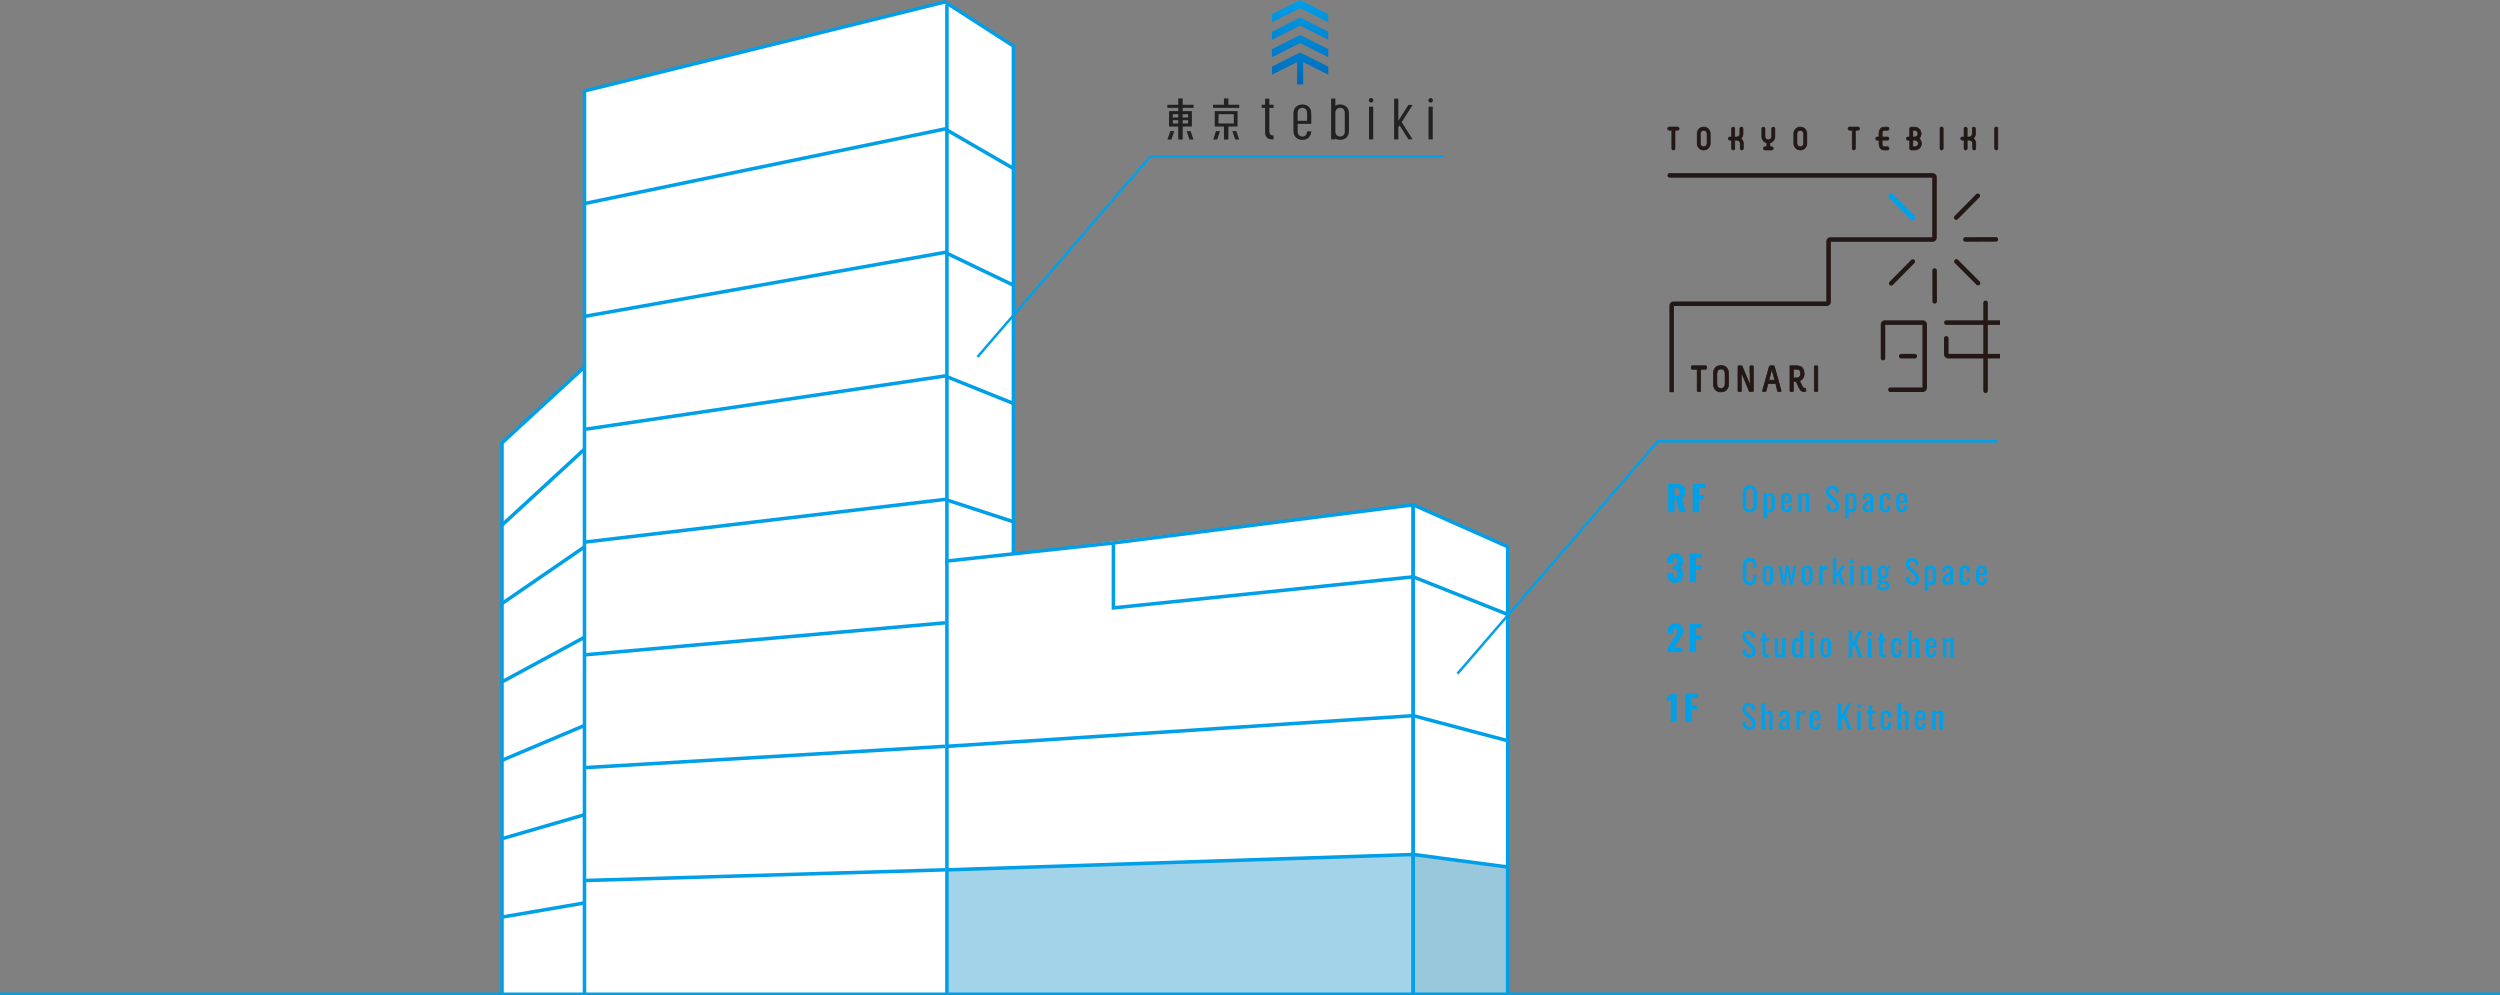 <svg xmlns="http://www.w3.org/2000/svg" xmlns:xlink="http://www.w3.org/1999/xlink" width="1000" height="398"><rect width="100%" height="100%" fill="#808080" stroke="none"/><defs><linearGradient id="a" x1=".5" y1="3.761" x2=".5" y2=".007" gradientUnits="objectBoundingBox"><stop offset="0" stop-color="#0068b7"/><stop offset="1" stop-color="#00a0e9"/></linearGradient><linearGradient id="d" x1=".5" y1="2.978" x2=".5" y2="-.776" xlink:href="#a"/><linearGradient id="e" x1=".5" y1="2.195" x2=".5" y2="-1.558" xlink:href="#a"/><linearGradient id="f" x1=".5" y1=".984" x2=".5" y2="-1.631" xlink:href="#a"/><clipPath id="b"><path data-name="長方形 4679" fill="none" d="M0 0h404.516v398H0z"/></clipPath><clipPath id="c"><path data-name="長方形 4623" fill="none" d="M0 0h133.548v107.489H0z"/></clipPath></defs><g data-name="グループ 362"><g data-name="グループ 361"><g data-name="グループ 224"><path data-name="パス 305" d="M233.795 36.372v110.41l-33 30.379v220.634h402.273V218.676l-37.788-16.761-159.913 19.506V18.408L377.968.77z" fill="#fff"/><path data-name="パス 308" d="M233.802 81.412l144.2-29.848 27.405 15.866" fill="none" stroke="#009fe8" stroke-miterlimit="10" stroke-width="1.417"/><path data-name="パス 309" d="M233.802 126.549l144.204-25.6 27.405 13.158" fill="none" stroke="#009fe8" stroke-miterlimit="10" stroke-width="1.417"/><path data-name="パス 310" d="M233.802 171.742l144.2-21.359 27.405 11.021" fill="none" stroke="#009fe8" stroke-miterlimit="10" stroke-width="1.417"/><path data-name="パス 311" d="M233.802 216.853l144.2-17.093 27.405 8.958" fill="none" stroke="#009fe8" stroke-miterlimit="10" stroke-width="1.417"/><path data-name="線 26" fill="none" stroke="#009fe8" stroke-miterlimit="10" stroke-width="1.417" d="M233.803 261.93l144.204-12.807"/><path data-name="線 27" fill="none" stroke="#009fe8" stroke-miterlimit="10" stroke-width="1.417" d="M233.803 307.061l144.204-8.536"/><path data-name="線 28" fill="none" stroke="#009fe8" stroke-miterlimit="10" stroke-width="1.417" d="M233.803 352.205l144.204-4.274"/><g data-name="グループ 225"><g data-name="グループ 224" clip-path="url(#b)" fill="none" stroke="#009fe8" stroke-miterlimit="10" stroke-width="1.417" transform="translate(200)"><path data-name="線 29" d="M178.763 1.924v223.644"/><path data-name="パス 312" d="M33.795 397.795V36.373L177.965.769l27.4 17.639v203.013"/><path data-name="パス 313" d="M.795 397.795V177.161l33-30.379"/><path data-name="線 30" d="M.795 210.043l33-30.379"/><path data-name="線 31" d="M.795 241.402l33-22.648"/><path data-name="線 32" d="M.795 272.76l33-17.857"/><path data-name="線 33" d="M.795 304.119l33-13.937"/><path data-name="線 34" d="M.795 335.478l33-9.582"/><path data-name="線 35" d="M.795 366.835l33-5.662"/></g></g><path data-name="パス 314" d="M565.272 397.795h37.8v-50.994l-37.8-5.008z" fill="#99c7db"/><path data-name="パス 315" d="M565.272 286.262v55.528l37.8 5.009V296.29z" fill="#fff"/><path data-name="パス 316" d="M565.272 230.732v55.53l37.8 10.03v-50.529z" fill="#fff"/><path data-name="パス 317" d="M378.714 347.931v-49.406l186.557-12.262v55.527z" fill="#fff"/><path data-name="パス 318" d="M378.714 224.413v74.112l186.557-12.262v-55.532l-119.944 12.43v-25.979z" fill="#fff"/><path data-name="パス 319" d="M378.714 347.931v49.864h186.557v-56z" fill="#a3d3e9"/><path data-name="線 36" fill="none" stroke="#009fe8" stroke-miterlimit="10" stroke-width="1.417" d="M378.714 298.524l186.557-12.262"/><path data-name="線 37" fill="none" stroke="#009fe8" stroke-miterlimit="10" stroke-width="1.417" d="M378.714 347.93l186.557-6.138"/><g data-name="グループ 227"><g data-name="グループ 226" clip-path="url(#b)" fill="none" stroke="#009fe8" stroke-miterlimit="10" stroke-width="1.417" transform="translate(200)"><path data-name="パス 320" d="M245.362 217.177l119.918-15.261 37.788 16.761v27.086"/><path data-name="線 38" d="M365.28 286.262l37.788 10.029"/><path data-name="線 39" d="M365.28 341.793l37.788 5.009"/><path data-name="線 40" d="M365.28 201.916v195.879"/><path data-name="線 41" d="M365.28 201.916v195.879"/><path data-name="パス 321" d="M178.763 397.795V224.413l66.6-7.231v25.978l119.918-12.428 37.788 15.032v152.031"/></g></g></g><path data-name="パス 20572" d="M667.292 204.864h2.506v-5.082h.714l1.246 5.082h2.594l-1.558-5.488c1.12-.532 1.386-1.456 1.386-2.856 0-2.38-1.484-3-3.766-3h-3.122zm2.506-6.524v-3.136h.812c.952 0 1.246.574 1.246 1.54 0 1.008-.308 1.6-1.358 1.6zm7.294 6.524h2.506v-5.04h2.086v-1.75h-2.086v-2.856h2.394v-1.694h-4.9zm-6.986 28.21c2.268 0 3.108-1.47 3.108-3.542 0-1.624-.6-2.324-1.386-2.618a2.409 2.409 0 001.386-2.492 2.808 2.808 0 00-3.136-3.066 2.849 2.849 0 00-3.094 3.164v.686h2.338v-.588c0-.826.14-1.4.756-1.4s.826.476.826 1.358c0 1.148-.252 1.666-1.246 1.666h-.378v1.61h.434c.966.028 1.19.616 1.19 1.736 0 1.022-.126 1.512-.756 1.512s-.826-.448-.826-1.582v-.406h-2.338v.406c0 2.114.742 3.556 3.122 3.556zm5.782-.21h2.506v-5.04h2.086v-1.75h-2.086v-2.856h2.394v-1.694h-4.9zm-8.862 28h5.926v-1.834h-3.322l2.072-3.094c.812-1.19 1.554-2.2 1.554-3.57a2.746 2.746 0 00-3.08-3c-2.282 0-3.178 1.5-3.178 3.5v.6h2.268v-.56c0-.868.182-1.554.952-1.554.448 0 .728.322.728.966a5.23 5.23 0 01-1.2 2.716l-2.72 4.178zm8.862 0h2.506v-5.04h2.086v-1.75h-2.086v-2.856h2.394v-1.694h-4.9zm-7.574 28h2.338v-11.34h-1.834a11.455 11.455 0 01-2.058 1.26v1.736c.434-.224 1.148-.462 1.554-.686zm5.824 0h2.506v-5.04h2.086v-1.75h-2.086v-2.856h2.394v-1.694h-4.9z" fill="#00a0e9"/><path data-name="パス 20569" d="M699.962 204.949a3.077 3.077 0 01-1.703-.417 2.277 2.277 0 01-.907-1.188 5.45 5.45 0 01-.276-1.812v-3.993a5.11 5.11 0 01.276-1.787 2.227 2.227 0 01.91-1.144 3.161 3.161 0 011.7-.4 3.086 3.086 0 011.69.4 2.274 2.274 0 01.9 1.144 5.055 5.055 0 01.28 1.781v4a5.235 5.235 0 01-.28 1.799 2.37 2.37 0 01-.9 1.19 2.974 2.974 0 01-1.69.427zm0-1.157a1.387 1.387 0 00.884-.24 1.19 1.19 0 00.4-.676 4.43 4.43 0 00.1-1.02v-4.616a4.261 4.261 0 00-.094-1.008 1.121 1.121 0 00-.4-.65 1.445 1.445 0 00-.884-.227 1.476 1.476 0 00-.891.227 1.108 1.108 0 00-.409.65 4.261 4.261 0 00-.1 1.007v4.615a4.43 4.43 0 00.1 1.02 1.175 1.175 0 00.409.676 1.416 1.416 0 00.885.242zm5.5 3.51v-9.984h1.39v.6a2.4 2.4 0 01.6-.496 1.6 1.6 0 01.832-.208 1.35 1.35 0 01.93.306 1.86 1.86 0 01.514.767 3.972 3.972 0 01.221.936 7.625 7.625 0 01.052.813v1.82a6.969 6.969 0 01-.156 1.5 2.376 2.376 0 01-.566 1.144 1.5 1.5 0 01-1.153.432 1.289 1.289 0 01-.715-.2 3.048 3.048 0 01-.559-.459v3.029zm2.39-3.458a.554.554 0 00.52-.267 1.726 1.726 0 00.2-.721q.039-.455.039-1v-1.824a6.67 6.67 0 00-.052-.865 1.37 1.37 0 00-.221-.63.613.613 0 00-.533-.234 1.2 1.2 0 00-.52.117 1.913 1.913 0 00-.429.273v4.81a1.96 1.96 0 00.442.24 1.512 1.512 0 00.554.101zm6.787 1.088a2.319 2.319 0 01-1.365-.345 1.794 1.794 0 01-.67-1.014 6.153 6.153 0 01-.188-1.641v-1.715a6 6 0 01.2-1.664 1.778 1.778 0 01.682-1 2.332 2.332 0 011.346-.338 2.094 2.094 0 011.4.39 1.92 1.92 0 01.584 1.127 9.358 9.358 0 01.143 1.761v.611h-2.964v1.508a2.68 2.68 0 00.084.741.769.769 0 00.273.423.811.811 0 00.488.136.677.677 0 00.474-.149.782.782 0 00.226-.431 3.238 3.238 0 00.059-.656v-.455h1.352v.286a2.936 2.936 0 01-.481 1.781 1.906 1.906 0 01-1.643.644zm-.832-4.589h1.6v-.676a5 5 0 00-.052-.786.857.857 0 00-.215-.481.7.7 0 00-.514-.163.75.75 0 00-.514.156.893.893 0 00-.24.527 6.223 6.223 0 00-.065 1.02zm5.525 4.489v-7.514h1.391v.741a4.055 4.055 0 01.832-.6 2.064 2.064 0 011-.247.957.957 0 01.7.234 1.274 1.274 0 01.338.585 2.659 2.659 0 01.1.715v6.086h-1.397v-5.681a1.355 1.355 0 00-.117-.624.493.493 0 00-.481-.221 1.028 1.028 0 00-.488.136 2.935 2.935 0 00-.487.331v6.059zm13.884.117a2.741 2.741 0 01-1.515-.39 2.458 2.458 0 01-.917-1.079 4.472 4.472 0 01-.364-1.6l1.3-.351a5.842 5.842 0 00.175 1.079 1.932 1.932 0 00.449.852 1.138 1.138 0 00.871.332 1.116 1.116 0 00.864-.319 1.308 1.308 0 00.292-.916 1.877 1.877 0 00-.319-1.151 6.048 6.048 0 00-.819-.877l-1.768-1.56a2.974 2.974 0 01-.767-.994 3.2 3.2 0 01-.247-1.332 2.371 2.371 0 01.663-1.794 2.5 2.5 0 011.807-.637 3.388 3.388 0 011.1.162 1.926 1.926 0 01.793.5 2.458 2.458 0 01.507.851 4.811 4.811 0 01.253 1.2l-1.248.338a5.177 5.177 0 00-.156-.955 1.423 1.423 0 00-.41-.7 1.2 1.2 0 00-.839-.266 1.181 1.181 0 00-.851.292 1.143 1.143 0 00-.306.865 1.71 1.71 0 00.162.793 2.325 2.325 0 00.526.64l1.781 1.56a5.563 5.563 0 011.05 1.24 3.138 3.138 0 01.455 1.71 2.656 2.656 0 01-.325 1.345 2.192 2.192 0 01-.89.864 2.754 2.754 0 01-1.307.298zm4.849 2.353v-9.984h1.387v.6a2.4 2.4 0 01.6-.494 1.6 1.6 0 01.832-.208 1.35 1.35 0 01.93.306 1.86 1.86 0 01.514.767 3.972 3.972 0 01.221.936 7.626 7.626 0 01.052.813v1.82a6.969 6.969 0 01-.156 1.5 2.376 2.376 0 01-.566 1.144 1.5 1.5 0 01-1.149.43 1.289 1.289 0 01-.715-.2 3.048 3.048 0 01-.563-.459v3.029zm2.392-3.458a.554.554 0 00.52-.267 1.726 1.726 0 00.2-.721q.039-.455.039-1v-1.824a6.67 6.67 0 00-.052-.865 1.37 1.37 0 00-.221-.63.613.613 0 00-.533-.234 1.2 1.2 0 00-.52.117 1.913 1.913 0 00-.438.276v4.81a1.96 1.96 0 00.442.24 1.512 1.512 0 00.563.098zm6.058 1.088a1.265 1.265 0 01-.78-.253 1.78 1.78 0 01-.533-.647 1.876 1.876 0 01-.195-.838 2.69 2.69 0 01.234-1.183 2.36 2.36 0 01.644-.813 4.431 4.431 0 01.949-.578q.539-.247 1.137-.481v-.533a4.524 4.524 0 00-.052-.754.768.768 0 00-.215-.449.7.7 0 00-.487-.149.757.757 0 00-.462.13.722.722 0 00-.253.371 1.838 1.838 0 00-.078.565v.377l-1.378-.052a2.732 2.732 0 01.572-1.839 2.195 2.195 0 011.69-.592 1.877 1.877 0 011.586.611 2.865 2.865 0 01.468 1.768v3.432q0 .351.02.676t.052.6q.033.28.059.526h-1.275l-.1-.526q-.061-.318-.084-.579a2 2 0 01-.5.826 1.353 1.353 0 01-1.019.384zm.546-1.2a.708.708 0 00.391-.109 1.777 1.777 0 00.325-.266 1.382 1.382 0 00.195-.24v-2.133q-.325.182-.611.364a3.374 3.374 0 00-.5.384 1.557 1.557 0 00-.338.455 1.3 1.3 0 00-.124.579 1.3 1.3 0 00.169.715.552.552 0 00.493.259zm6.991 1.2a2.24 2.24 0 01-1.4-.37 1.815 1.815 0 01-.637-1.047 6.778 6.778 0 01-.163-1.573v-1.725a6.7 6.7 0 01.169-1.619 1.78 1.78 0 01.643-1.027 2.275 2.275 0 011.388-.357 2.5 2.5 0 011.267.266 1.375 1.375 0 01.618.793 4.328 4.328 0 01.169 1.306v.442h-1.254v-.455a3.682 3.682 0 00-.065-.78.7.7 0 00-.234-.416.775.775 0 00-.481-.13.776.776 0 00-.52.156.845.845 0 00-.241.527 6.789 6.789 0 00-.059 1.009v2.366a3 3 0 00.182 1.287.68.68 0 00.65.325.7.7 0 00.514-.162.8.8 0 00.208-.462 4.525 4.525 0 00.046-.676v-.611h1.261v.52a4.269 4.269 0 01-.176 1.3 1.491 1.491 0 01-.624.832 2.328 2.328 0 01-1.261.281zm6.669 0a2.319 2.319 0 01-1.365-.345 1.794 1.794 0 01-.669-1.014 6.153 6.153 0 01-.186-1.641v-1.715a6 6 0 01.2-1.664 1.778 1.778 0 01.682-1 2.332 2.332 0 011.345-.338 2.094 2.094 0 011.4.39 1.92 1.92 0 01.585 1.127 9.359 9.359 0 01.139 1.758v.611h-2.96v1.508a2.68 2.68 0 00.084.741.769.769 0 00.273.423.811.811 0 00.487.136.677.677 0 00.475-.149.782.782 0 00.221-.428 3.238 3.238 0 00.059-.656v-.455h1.352v.286a2.936 2.936 0 01-.481 1.779 1.906 1.906 0 01-1.638.646zm-.829-4.585h1.6v-.676a5 5 0 00-.052-.786.857.857 0 00-.215-.481.7.7 0 00-.514-.163.75.75 0 00-.513.156.893.893 0 00-.241.527 6.224 6.224 0 00-.065 1.02zm-59.982 33.602a2.821 2.821 0 01-1.736-.468 2.413 2.413 0 01-.858-1.261 6.079 6.079 0 01-.24-1.768v-3.72a6.431 6.431 0 01.24-1.859 2.248 2.248 0 01.858-1.229 2.978 2.978 0 011.736-.435 2.921 2.921 0 011.566.364 2.032 2.032 0 01.832 1.04 4.637 4.637 0 01.253 1.625v.832h-1.39v-.738a8.078 8.078 0 00-.058-1.034 1.124 1.124 0 00-.319-.7 1.245 1.245 0 00-.871-.247 1.3 1.3 0 00-.91.266 1.3 1.3 0 00-.37.754 6.735 6.735 0 00-.085 1.138v4.173a4.81 4.81 0 00.13 1.254 1.1 1.1 0 00.429.656 1.46 1.46 0 00.806.195 1.163 1.163 0 00.858-.266 1.269 1.269 0 00.325-.735 8.039 8.039 0 00.065-1.092v-.78h1.391v.78a5.593 5.593 0 01-.234 1.7 2.169 2.169 0 01-.806 1.144 2.736 2.736 0 01-1.612.411zm7.306-.013a2.249 2.249 0 01-1.313-.338 1.816 1.816 0 01-.682-.962 4.8 4.8 0 01-.2-1.469v-2.184a4.8 4.8 0 01.2-1.469 1.816 1.816 0 01.682-.962 2.249 2.249 0 011.313-.338 2.217 2.217 0 011.306.338 1.829 1.829 0 01.676.962 4.8 4.8 0 01.2 1.469v2.184a4.8 4.8 0 01-.2 1.469 1.829 1.829 0 01-.676.962 2.217 2.217 0 01-1.306.334zm0-1.027a.64.64 0 00.566-.234 1.254 1.254 0 00.195-.618q.032-.384.032-.8v-2.352q0-.429-.032-.806a1.285 1.285 0 00-.195-.618.632.632 0 00-.566-.24.65.65 0 00-.572.24 1.242 1.242 0 00-.2.618q-.032.377-.032.806v2.353q0 .416.032.8a1.213 1.213 0 00.2.618.658.658 0 00.572.233zm5.525.923l-1.209-7.514h1.144l.776 5.538 1-5.538h1.066l1 5.512.78-5.512h1.154l-1.252 7.514h-1.17l-1.027-5.3-1.014 5.3zm10.14.1a2.249 2.249 0 01-1.313-.338 1.816 1.816 0 01-.682-.962 4.8 4.8 0 01-.2-1.469v-2.18a4.8 4.8 0 01.2-1.469 1.816 1.816 0 01.682-.962 2.249 2.249 0 011.313-.338 2.217 2.217 0 011.306.338 1.829 1.829 0 01.676.962 4.8 4.8 0 01.2 1.469v2.184a4.8 4.8 0 01-.2 1.469 1.829 1.829 0 01-.676.962 2.217 2.217 0 01-1.306.334zm0-1.027a.64.64 0 00.565-.234 1.254 1.254 0 00.195-.618q.033-.384.033-.8v-2.348q0-.429-.033-.806a1.285 1.285 0 00-.195-.618.632.632 0 00-.565-.24.65.65 0 00-.572.24 1.242 1.242 0 00-.2.618q-.033.377-.033.806v2.353q0 .416.033.8a1.213 1.213 0 00.2.618.658.658 0 00.572.233zm4.8.923v-7.51h1.391v1.066a2.527 2.527 0 01.832-.923 1.684 1.684 0 01.832-.234h.1a.8.8 0 01.123.013v1.534a2.182 2.182 0 00-.357-.11 1.853 1.853 0 00-.41-.046 1.188 1.188 0 00-.591.149 1.584 1.584 0 00-.527.579v5.486zm5.46-.013v-10.526h1.391v6.279l2.028-3.25h1.456l-1.768 2.938 1.713 4.576h-1.391l-1.4-3.848-.637.962v2.873zm6.939.017v-7.514h1.391v7.514zm0-8.632v-1.456h1.391v1.456zm4.186 8.632v-7.514h1.386v.741a4.055 4.055 0 01.832-.6 2.064 2.064 0 011-.247.957.957 0 01.7.234 1.274 1.274 0 01.338.585 2.659 2.659 0 01.1.715v6.086h-1.392v-5.681a1.355 1.355 0 00-.117-.624.493.493 0 00-.481-.221 1.028 1.028 0 00-.487.136 2.935 2.935 0 00-.488.331v6.059zm8.957 2.327a4.826 4.826 0 01-1.222-.143 1.846 1.846 0 01-.858-.455 1.107 1.107 0 01-.312-.819 1.262 1.262 0 01.156-.637 1.69 1.69 0 01.4-.475 2.569 2.569 0 01.52-.332 1.04 1.04 0 01-.546-.331.751.751 0 01-.182-.475 1.169 1.169 0 01.221-.715 4.524 4.524 0 01.611-.65 2.054 2.054 0 01-.65-.832 3.6 3.6 0 01-.221-1.4 3.937 3.937 0 01.241-1.476 1.864 1.864 0 01.715-.9 2.105 2.105 0 011.163-.306 2 2 0 01.982.208 1.348 1.348 0 01.565.624 2.216 2.216 0 01.351-.358 2.586 2.586 0 01.663-.423l.208-.091.351.9a2.688 2.688 0 00-.449.123q-.279.1-.52.2a1.055 1.055 0 00-.306.163 3.166 3.166 0 01.163.637 4.428 4.428 0 01.071.741 4.275 4.275 0 01-.195 1.352 1.818 1.818 0 01-.644.917 2.051 2.051 0 01-1.242.331 2.764 2.764 0 01-.364-.026 3.2 3.2 0 01-.351-.065q-.078.117-.163.273a.628.628 0 00-.084.3.255.255 0 00.149.227 1.207 1.207 0 00.475.111l1.17.1a1.977 1.977 0 011.313.533 1.823 1.823 0 01.429 1.3 1.8 1.8 0 01-.286 1.034 1.7 1.7 0 01-.865.63 4.377 4.377 0 01-1.457.205zm.1-1.092a2.564 2.564 0 001.092-.176.59.59 0 00.351-.566.812.812 0 00-.085-.39.579.579 0 00-.305-.247 2.316 2.316 0 00-.637-.13l-1.183-.1q-.143.143-.273.286a1.272 1.272 0 00-.208.306.786.786 0 00-.078.344.552.552 0 00.286.507 2.23 2.23 0 001.044.166zm-.065-4.511a.884.884 0 00.475-.11.689.689 0 00.266-.325 1.845 1.845 0 00.124-.526 6.829 6.829 0 00.033-.7 7.024 7.024 0 00-.033-.708 2.228 2.228 0 00-.117-.546.686.686 0 00-.26-.345.845.845 0 00-.475-.117.885.885 0 00-.474.117.7.7 0 00-.279.332 2 2 0 00-.13.533 6.111 6.111 0 00-.039.734 6.221 6.221 0 00.033.656 1.768 1.768 0 00.13.527.835.835 0 00.279.351.786.786 0 00.471.127zm11.843 3.393a2.741 2.741 0 01-1.515-.39 2.458 2.458 0 01-.916-1.079 4.472 4.472 0 01-.364-1.6l1.3-.351a5.842 5.842 0 00.175 1.079 1.932 1.932 0 00.449.851 1.138 1.138 0 00.871.331 1.116 1.116 0 00.864-.318 1.308 1.308 0 00.293-.917 1.877 1.877 0 00-.325-1.151 6.048 6.048 0 00-.819-.877l-1.762-1.558a2.974 2.974 0 01-.767-.995 3.2 3.2 0 01-.247-1.332 2.371 2.371 0 01.663-1.794 2.5 2.5 0 011.807-.637 3.389 3.389 0 011.1.162 1.926 1.926 0 01.793.5 2.458 2.458 0 01.507.851 4.811 4.811 0 01.254 1.2l-1.248.338a5.178 5.178 0 00-.156-.955 1.423 1.423 0 00-.41-.7 1.2 1.2 0 00-.839-.267 1.181 1.181 0 00-.852.292 1.143 1.143 0 00-.305.865 1.71 1.71 0 00.162.793 2.325 2.325 0 00.527.637l1.781 1.56a5.563 5.563 0 011.05 1.245 3.138 3.138 0 01.455 1.709 2.656 2.656 0 01-.325 1.346 2.192 2.192 0 01-.891.865 2.754 2.754 0 01-1.306.297zm4.851 2.353v-9.984h1.391v.6a2.4 2.4 0 01.6-.494 1.6 1.6 0 01.832-.208 1.35 1.35 0 01.929.306 1.86 1.86 0 01.514.767 3.972 3.972 0 01.221.936 7.625 7.625 0 01.052.813v1.82a6.969 6.969 0 01-.156 1.5 2.376 2.376 0 01-.565 1.144 1.5 1.5 0 01-1.151.435 1.289 1.289 0 01-.715-.2 3.048 3.048 0 01-.559-.462v3.027zm2.392-3.458a.554.554 0 00.52-.266 1.726 1.726 0 00.195-.722q.039-.455.039-1v-1.824a6.67 6.67 0 00-.052-.864 1.37 1.37 0 00-.221-.631.613.613 0 00-.533-.234 1.2 1.2 0 00-.52.117 1.913 1.913 0 00-.429.273v4.81a1.96 1.96 0 00.442.24 1.512 1.512 0 00.561.101zm6.06 1.088a1.265 1.265 0 01-.78-.253 1.78 1.78 0 01-.533-.65 1.876 1.876 0 01-.195-.839 2.69 2.69 0 01.234-1.183 2.36 2.36 0 01.644-.812 4.431 4.431 0 01.949-.579q.54-.247 1.138-.481v-.533a4.523 4.523 0 00-.052-.754.768.768 0 00-.215-.449.7.7 0 00-.488-.149.757.757 0 00-.461.13.722.722 0 00-.254.371 1.838 1.838 0 00-.078.565v.377l-1.378-.052a2.732 2.732 0 01.572-1.84 2.195 2.195 0 011.69-.591 1.877 1.877 0 011.586.611 2.865 2.865 0 01.468 1.768v3.432q0 .351.02.676t.052.6q.033.28.059.527h-1.275l-.1-.527q-.061-.319-.085-.578a2 2 0 01-.5.826 1.353 1.353 0 01-1.018.387zm.546-1.2a.708.708 0 00.39-.117 1.778 1.778 0 00.325-.267 1.382 1.382 0 00.195-.24v-2.124q-.325.182-.611.364a3.374 3.374 0 00-.5.384 1.556 1.556 0 00-.338.455 1.512 1.512 0 00.041 1.293.552.552 0 00.5.26zm6.994 1.2a2.24 2.24 0 01-1.4-.371 1.815 1.815 0 01-.637-1.046 6.778 6.778 0 01-.162-1.573v-1.725a6.7 6.7 0 01.169-1.618 1.78 1.78 0 01.644-1.027 2.275 2.275 0 011.384-.358 2.5 2.5 0 011.268.266 1.375 1.375 0 01.618.793 4.329 4.329 0 01.169 1.306v.442h-1.26v-.455a3.682 3.682 0 00-.065-.78.7.7 0 00-.234-.416.949.949 0 00-1 .026.845.845 0 00-.241.526 6.788 6.788 0 00-.059 1.007v2.366a3 3 0 00.182 1.287.68.68 0 00.65.325.7.7 0 00.514-.163.8.8 0 00.208-.462 4.525 4.525 0 00.046-.676v-.611h1.261v.52a4.27 4.27 0 01-.175 1.3 1.491 1.491 0 01-.624.832 2.328 2.328 0 01-1.256.285zm6.669 0a2.319 2.319 0 01-1.361-.34 1.794 1.794 0 01-.67-1.014 6.153 6.153 0 01-.188-1.645v-1.716a6 6 0 01.195-1.664 1.778 1.778 0 01.683-1 2.332 2.332 0 011.345-.338 2.094 2.094 0 011.4.39 1.92 1.92 0 01.585 1.127 9.359 9.359 0 01.143 1.762v.611h-2.964v1.508a2.68 2.68 0 00.085.741.769.769 0 00.273.423.811.811 0 00.487.136.677.677 0 00.475-.149.782.782 0 00.221-.429 3.238 3.238 0 00.059-.657v-.455h1.351v.286a2.936 2.936 0 01-.481 1.781 1.906 1.906 0 01-1.638.642zm-.832-4.589h1.6v-.676a5 5 0 00-.052-.787.857.857 0 00-.215-.481.7.7 0 00-.514-.162.75.75 0 00-.513.156.893.893 0 00-.241.526 6.223 6.223 0 00-.065 1.021zm-92.029 33.606a2.741 2.741 0 01-1.515-.39 2.458 2.458 0 01-.916-1.079 4.472 4.472 0 01-.364-1.6l1.3-.351a5.842 5.842 0 00.176 1.079 1.932 1.932 0 00.448.852 1.138 1.138 0 00.871.331 1.116 1.116 0 00.864-.319 1.308 1.308 0 00.293-.917 1.877 1.877 0 00-.325-1.15 6.048 6.048 0 00-.819-.878l-1.768-1.56a2.974 2.974 0 01-.767-.994 3.2 3.2 0 01-.245-1.331 2.371 2.371 0 01.667-1.794 2.5 2.5 0 011.8-.637 3.388 3.388 0 011.1.162 1.926 1.926 0 01.793.5 2.458 2.458 0 01.507.852 4.811 4.811 0 01.254 1.2l-1.248.338a5.177 5.177 0 00-.156-.955 1.423 1.423 0 00-.409-.7 1.2 1.2 0 00-.841-.266 1.181 1.181 0 00-.852.292 1.143 1.143 0 00-.305.865 1.71 1.71 0 00.162.793 2.325 2.325 0 00.526.637l1.781 1.56a5.563 5.563 0 011.057 1.243 3.138 3.138 0 01.455 1.71 2.656 2.656 0 01-.324 1.343 2.192 2.192 0 01-.891.865 2.754 2.754 0 01-1.309.299zm6.851-.013a1.774 1.774 0 01-.943-.221 1.272 1.272 0 01-.52-.624 2.529 2.529 0 01-.163-.949v-4.9h-.79v-.923h.793v-2.2h1.391v2.2h1.209v.923h-1.209v4.81a1.065 1.065 0 00.143.63.653.653 0 00.546.188q.1 0 .24-.013l.267-.025v1.027q-.26.039-.481.058t-.481.015zm4.381 0a.962.962 0 01-.689-.234 1.248 1.248 0 01-.344-.585 2.659 2.659 0 01-.1-.715v-6.084h1.391v5.668a1.4 1.4 0 00.117.631.488.488 0 00.481.228 1.028 1.028 0 00.488-.137 2.935 2.935 0 00.488-.332v-6.058h1.391v7.514h-1.388v-.741a3.691 3.691 0 01-.826.6 2.1 2.1 0 01-1.007.241zm7.683 0a1.592 1.592 0 01-1.417-.7 4.412 4.412 0 01-.468-2.36v-1.451a8.338 8.338 0 01.145-1.593 2.412 2.412 0 01.54-1.176 1.482 1.482 0 011.163-.442 1.423 1.423 0 01.689.169 2.407 2.407 0 01.559.416v-3.5h1.391v10.533h-1.391v-.481a2.252 2.252 0 01-.539.423 1.355 1.355 0 01-.67.158zm.351-1.092a1.354 1.354 0 00.416-.072 1.882 1.882 0 00.442-.214v-4.926a2.261 2.261 0 00-.4-.228 1.178 1.178 0 00-.481-.1.64.64 0 00-.65.462 3.242 3.242 0 00-.169 1.111v2.119a6.912 6.912 0 00.058.943 1.407 1.407 0 00.241.663.641.641 0 00.545.242zm5.046.988v-7.514h1.388v7.514zm0-8.632v-1.456h1.388v1.456zm6.253 8.732a2.249 2.249 0 01-1.313-.338 1.816 1.816 0 01-.683-.962 4.8 4.8 0 01-.2-1.469v-2.18a4.8 4.8 0 01.2-1.469 1.816 1.816 0 01.683-.962 2.249 2.249 0 011.313-.338 2.217 2.217 0 011.306.338 1.829 1.829 0 01.676.962 4.8 4.8 0 01.2 1.469v2.184a4.8 4.8 0 01-.2 1.469 1.829 1.829 0 01-.676.962 2.217 2.217 0 01-1.306.334zm0-1.027a.64.64 0 00.565-.234 1.254 1.254 0 00.195-.618q.033-.383.033-.8v-2.348q0-.429-.033-.806a1.285 1.285 0 00-.195-.618.632.632 0 00-.565-.24.65.65 0 00-.572.24 1.242 1.242 0 00-.2.618q-.032.377-.032.806v2.353q0 .416.032.8a1.213 1.213 0 00.2.618.658.658 0 00.572.233zm9.152.927v-10.53h1.469v4.966l2.414-4.966h1.365l-2.08 4.641 2.422 5.889h-1.43l-2.015-4.94-.676 1.222v3.718zm7.709 0v-7.514h1.391v7.514zm0-8.632v-1.456h1.391v1.456zm6.188 8.732a1.774 1.774 0 01-.942-.221 1.272 1.272 0 01-.52-.624 2.529 2.529 0 01-.163-.949v-4.9h-.789v-.923h.793v-2.2h1.387v2.2h1.209v.923h-1.209v4.81a1.065 1.065 0 00.143.63.653.653 0 00.546.188q.1 0 .24-.013l.267-.021v1.027q-.26.039-.481.058t-.481.015zm5.356 0a2.24 2.24 0 01-1.4-.37 1.815 1.815 0 01-.637-1.047 6.778 6.778 0 01-.163-1.573v-1.725a6.7 6.7 0 01.169-1.619 1.78 1.78 0 01.643-1.027 2.275 2.275 0 011.385-.358 2.5 2.5 0 011.267.266 1.375 1.375 0 01.618.793 4.329 4.329 0 01.169 1.306v.442h-1.258v-.455a3.682 3.682 0 00-.065-.78.7.7 0 00-.234-.416.949.949 0 00-1 .026.845.845 0 00-.241.527 6.789 6.789 0 00-.058 1.007v2.366a3 3 0 00.182 1.287.68.68 0 00.65.325.7.7 0 00.514-.162.8.8 0 00.208-.462 4.525 4.525 0 00.046-.676v-.611h1.261v.52a4.27 4.27 0 01-.175 1.3 1.491 1.491 0 01-.624.832 2.328 2.328 0 01-1.257.284zm4.63-.1v-10.53h1.391v3.8a4.023 4.023 0 01.845-.624 2.105 2.105 0 011.04-.26.938.938 0 01.683.234 1.274 1.274 0 01.338.585 2.659 2.659 0 01.1.715v6.08h-1.397v-5.681a1.355 1.355 0 00-.117-.624.493.493 0 00-.481-.221 1.086 1.086 0 00-.513.143 2.608 2.608 0 00-.5.351v6.032zm9.126.1a2.319 2.319 0 01-1.365-.345 1.794 1.794 0 01-.67-1.014 6.153 6.153 0 01-.191-1.641v-1.715a6 6 0 01.2-1.664 1.778 1.778 0 01.683-1 2.332 2.332 0 011.345-.338 2.094 2.094 0 011.4.39 1.92 1.92 0 01.592 1.125 9.359 9.359 0 01.143 1.762v.611h-2.971v1.508a2.68 2.68 0 00.085.741.769.769 0 00.273.422.811.811 0 00.487.137.677.677 0 00.475-.149.782.782 0 00.221-.429 3.238 3.238 0 00.059-.657v-.455h1.352v.286a2.936 2.936 0 01-.481 1.781 1.906 1.906 0 01-1.639.644zm-.832-4.589h1.6v-.676a5 5 0 00-.052-.787.857.857 0 00-.215-.481.7.7 0 00-.514-.162.75.75 0 00-.513.156.893.893 0 00-.241.527 6.223 6.223 0 00-.065 1.021zm5.523 4.489v-7.514h1.391v.741a4.055 4.055 0 01.832-.6 2.064 2.064 0 011-.247.957.957 0 01.7.234 1.274 1.274 0 01.338.585 2.66 2.66 0 01.1.715v6.086h-1.397v-5.681a1.355 1.355 0 00-.117-.624.493.493 0 00-.481-.221 1.028 1.028 0 00-.488.137 2.935 2.935 0 00-.487.332v6.057zm-77.417 29.117a2.741 2.741 0 01-1.515-.39 2.458 2.458 0 01-.916-1.079 4.472 4.472 0 01-.364-1.6l1.3-.351a5.842 5.842 0 00.176 1.079 1.932 1.932 0 00.448.852 1.138 1.138 0 00.871.331 1.116 1.116 0 00.864-.318 1.308 1.308 0 00.293-.917 1.877 1.877 0 00-.325-1.15 6.048 6.048 0 00-.819-.878l-1.768-1.56a2.974 2.974 0 01-.767-.994 3.2 3.2 0 01-.245-1.332 2.371 2.371 0 01.667-1.794 2.5 2.5 0 011.8-.637 3.388 3.388 0 011.1.163 1.926 1.926 0 01.793.5 2.458 2.458 0 01.507.852 4.811 4.811 0 01.254 1.2l-1.248.338a5.177 5.177 0 00-.156-.955 1.423 1.423 0 00-.409-.7 1.2 1.2 0 00-.841-.267 1.181 1.181 0 00-.852.292 1.143 1.143 0 00-.305.865 1.71 1.71 0 00.162.793 2.325 2.325 0 00.526.637l1.781 1.56a5.563 5.563 0 011.057 1.243 3.138 3.138 0 01.455 1.71 2.656 2.656 0 01-.324 1.343 2.192 2.192 0 01-.891.865 2.754 2.754 0 01-1.309.299zm4.89-.117v-10.53h1.391v3.8a4.023 4.023 0 01.845-.624 2.1 2.1 0 011.04-.26.938.938 0 01.683.234 1.274 1.274 0 01.338.585 2.659 2.659 0 01.1.715v6.08h-1.394v-5.681a1.355 1.355 0 00-.117-.624.493.493 0 00-.481-.221 1.086 1.086 0 00-.513.143 2.609 2.609 0 00-.5.351v6.032zm8.4.1a1.265 1.265 0 01-.78-.253 1.78 1.78 0 01-.533-.65 1.876 1.876 0 01-.195-.839 2.69 2.69 0 01.234-1.183 2.36 2.36 0 01.644-.812 4.431 4.431 0 01.949-.578q.54-.247 1.137-.481v-.533a4.524 4.524 0 00-.052-.754.768.768 0 00-.214-.448.7.7 0 00-.488-.15.757.757 0 00-.462.13.722.722 0 00-.253.37 1.838 1.838 0 00-.078.565v.377l-1.378-.052a2.732 2.732 0 01.572-1.84 2.195 2.195 0 011.69-.592 1.877 1.877 0 011.586.611 2.865 2.865 0 01.468 1.768v3.432q0 .351.02.676t.052.6q.032.279.058.526h-1.276l-.1-.526q-.061-.318-.085-.579a2 2 0 01-.5.826 1.353 1.353 0 01-1.018.389zm.546-1.2a.708.708 0 00.39-.117 1.777 1.777 0 00.325-.267 1.382 1.382 0 00.195-.241v-2.123q-.325.182-.611.364a3.374 3.374 0 00-.5.383 1.556 1.556 0 00-.338.455 1.512 1.512 0 00.045 1.294.552.552 0 00.492.26zm4.977 1.1v-7.514h1.387v1.066a2.527 2.527 0 01.832-.923 1.684 1.684 0 01.832-.234h.1a.8.8 0 01.124.013v1.534a2.182 2.182 0 00-.358-.111 1.854 1.854 0 00-.41-.045 1.188 1.188 0 00-.591.149 1.584 1.584 0 00-.527.578v5.487zm7.514.1a2.319 2.319 0 01-1.365-.344 1.794 1.794 0 01-.67-1.014 6.153 6.153 0 01-.192-1.642v-1.715a6 6 0 01.195-1.664 1.778 1.778 0 01.683-1 2.332 2.332 0 011.345-.338 2.094 2.094 0 011.4.39 1.92 1.92 0 01.591 1.124 9.358 9.358 0 01.143 1.761v.611h-2.957v1.508a2.68 2.68 0 00.084.741.769.769 0 00.273.423.811.811 0 00.487.137.677.677 0 00.475-.15.782.782 0 00.221-.429 3.238 3.238 0 00.059-.656v-.455h1.352v.286a2.936 2.936 0 01-.481 1.781 1.906 1.906 0 01-1.643.645zm-.827-4.585h1.6v-.676a5 5 0 00-.052-.786.857.857 0 00-.215-.481.7.7 0 00-.514-.163.75.75 0 00-.513.156.893.893 0 00-.241.526 6.223 6.223 0 00-.065 1.021zm9.914 4.485v-10.53h1.469v4.966l2.417-4.966h1.365l-2.08 4.641 2.415 5.889h-1.43l-2.015-4.94-.676 1.222v3.718zm7.709 0v-7.514h1.391v7.514zm0-8.632v-1.456h1.391v1.456zm6.188 8.732a1.775 1.775 0 01-.942-.221 1.272 1.272 0 01-.52-.624 2.529 2.529 0 01-.163-.949v-4.9h-.793v-.923h.793v-2.2h1.391v2.2h1.209v.923h-1.209v4.81a1.065 1.065 0 00.143.631.653.653 0 00.546.188q.1 0 .241-.013l.266-.022v1.027q-.26.039-.481.059t-.481.014zm5.356 0a2.24 2.24 0 01-1.4-.37 1.815 1.815 0 01-.637-1.047 6.778 6.778 0 01-.163-1.573v-1.725a6.7 6.7 0 01.169-1.618 1.78 1.78 0 01.643-1.027 2.275 2.275 0 011.385-.358 2.5 2.5 0 011.267.267 1.375 1.375 0 01.618.793 4.329 4.329 0 01.169 1.307v.442h-1.258v-.455a3.682 3.682 0 00-.065-.78.7.7 0 00-.234-.416.949.949 0 00-1 .026.845.845 0 00-.241.526 6.789 6.789 0 00-.058 1.007v2.366a3 3 0 00.182 1.287.68.68 0 00.65.325.7.7 0 00.514-.163.8.8 0 00.208-.461 4.525 4.525 0 00.046-.676v-.611h1.261v.52a4.269 4.269 0 01-.176 1.3 1.491 1.491 0 01-.624.832 2.328 2.328 0 01-1.256.282zm4.633-.1v-10.53h1.391v3.8a4.023 4.023 0 01.845-.624 2.1 2.1 0 011.04-.26.938.938 0 01.682.234 1.274 1.274 0 01.338.585 2.659 2.659 0 01.1.715v6.08h-1.396v-5.681a1.355 1.355 0 00-.117-.624.493.493 0 00-.483-.221 1.086 1.086 0 00-.513.143 2.609 2.609 0 00-.5.351v6.032zm9.126.1a2.319 2.319 0 01-1.365-.344 1.794 1.794 0 01-.67-1.014 6.153 6.153 0 01-.191-1.642v-1.715a6 6 0 01.195-1.664 1.778 1.778 0 01.683-1 2.332 2.332 0 011.345-.338 2.094 2.094 0 011.4.39 1.921 1.921 0 01.587 1.127 9.359 9.359 0 01.143 1.761v.611h-2.964v1.508a2.68 2.68 0 00.085.741.769.769 0 00.273.423.811.811 0 00.487.137.677.677 0 00.475-.15.782.782 0 00.221-.429 3.238 3.238 0 00.059-.656v-.455h1.351v.286a2.936 2.936 0 01-.481 1.781 1.906 1.906 0 01-1.638.642zm-.832-4.589h1.6v-.676a5 5 0 00-.052-.786.857.857 0 00-.215-.481.7.7 0 00-.514-.163.75.75 0 00-.513.156.893.893 0 00-.241.526 6.223 6.223 0 00-.065 1.021zm5.52 4.489v-7.514h1.391v.741a4.055 4.055 0 01.832-.6 2.064 2.064 0 011-.247.957.957 0 01.7.234 1.274 1.274 0 01.338.585 2.659 2.659 0 01.1.715v6.086h-1.397v-5.681a1.355 1.355 0 00-.117-.624.493.493 0 00-.481-.221 1.028 1.028 0 00-.488.137 2.935 2.935 0 00-.487.331v6.058z" fill="#00a0e9"/><path data-name="パス 325" d="M799.06 176.5H663.138l-80.137 92.966" fill="none" stroke="#01a0e9"/><path data-name="パス 330" d="M577.565 62.5H460.197l-69.2 80.275" fill="none" stroke="#01a0e9"/><g data-name="グループ 162"><g data-name="グループ 153" transform="translate(666.452 49.387)" clip-path="url(#c)"><path data-name="パス 232" d="M2.213 108.207a.907.907 0 01-.9-.909v-34.4a1.7 1.7 0 011.69-1.7h61.071V47.226a1.7 1.7 0 011.689-1.7h40.681V21.673H1.427a.91.91 0 010-1.819h105.14a1.7 1.7 0 011.689 1.7v24.092a1.7 1.7 0 01-1.689 1.7H65.886v23.972a1.7 1.7 0 01-1.689 1.7H3.116v34.28a.907.907 0 01-.9.909m104.351-86.534z" fill="#231815"/><path data-name="パス 233" d="M98.61 38.719a1.018 1.018 0 01-.723-.3l-8.673-8.676a1.036 1.036 0 010-1.458 1.021 1.021 0 011.449 0l8.673 8.676a1.036 1.036 0 010 1.458 1.019 1.019 0 01-.727.3" fill="#00a0e9"/><path data-name="パス 234" d="M90.035 64.866a.9.9 0 01-.637-.265.914.914 0 010-1.286l8.624-8.725a.9.9 0 011.278 0 .913.913 0 010 1.286l-8.623 8.726a.9.9 0 01-.641.268" fill="#231815"/><path data-name="パス 235" d="M107.422 72.054a.906.906 0 01-.9-.907l-.035-12.3a.907.907 0 01.9-.912.907.907 0 01.9.907l.034 12.3a.907.907 0 01-.9.912z" fill="#231815"/><path data-name="パス 236" d="M124.768 64.769a.9.9 0 01-.637-.265l-8.673-8.676a.913.913 0 010-1.286.9.9 0 011.278 0l8.673 8.676a.914.914 0 010 1.286.9.9 0 01-.641.268" fill="#231815"/><path data-name="パス 237" d="M119.686 47.31a.91.91 0 010-1.819l12.23-.035a.91.91 0 010 1.819l-12.231.035z" fill="#231815"/><path data-name="パス 238" d="M116.047 38.549a.9.9 0 01-.637-.265.914.914 0 010-1.286l8.624-8.725a.9.9 0 011.278 0 .913.913 0 010 1.286l-8.623 8.726a.9.9 0 01-.641.268" fill="#231815"/><path data-name="パス 239" d="M102.642 107.417H89.687a.91.91 0 010-1.819h12.836V80.56H87.647v13.309a.904.904 0 11-1.808 0V80.44a1.7 1.7 0 011.689-1.7h15.114a1.7 1.7 0 011.689 1.7v25.278a1.7 1.7 0 01-1.689 1.7" fill="#231815"/><path data-name="パス 240" d="M99.501 93.989h-5.5a.91.91 0 010-1.819h5.5a.91.91 0 010 1.819" fill="#231815"/><path data-name="パス 241" d="M133.448 93.988h-20.6a1.7 1.7 0 01-1.69-1.7v-6.319a.904.904 0 111.808 0v6.2h20.481a.91.91 0 010 1.819" fill="#231815"/><path data-name="パス 242" d="M133.448 80.56h-21.389a.91.91 0 010-1.819h21.384a.91.91 0 010 1.819" fill="#231815"/><path data-name="パス 243" d="M127.767 107.812a.907.907 0 01-.9-.909V71.751a.903.903 0 111.807 0v35.152a.907.907 0 01-.9.909" fill="#231815"/><path data-name="パス 244" d="M15.779 96.916a.41.41 0 01.427.414v.564a.419.419 0 01-.427.429h-1.947v8.533a.409.409 0 01-.412.43h-.588a.419.419 0 01-.427-.43v-8.533h-1.927a.41.41 0 01-.427-.414v-.563a.42.42 0 01.427-.43z" fill="#231815"/><path data-name="パス 245" d="M13.423 107.418h-.589a.545.545 0 01-.559-.563v-8.4h-1.8a.538.538 0 01-.559-.547v-.563a.545.545 0 01.559-.562h5.3a.537.537 0 01.559.547v.564a.545.545 0 01-.559.561h-1.808v8.4a.537.537 0 01-.544.563m-2.945-10.371a.282.282 0 00-.3.3v.562a.27.27 0 00.3.283h2.061v8.665a.282.282 0 00.3.3h.589a.27.27 0 00.28-.3v-8.665h2.076a.282.282 0 00.3-.3v-.563a.27.27 0 00-.3-.282z" fill="#231815"/><path data-name="パス 246" d="M24.994 100.191v3.837c0 1.881-.854 3.363-3.048 3.363s-3.062-1.481-3.062-3.363v-3.837c0-1.881.868-3.378 3.062-3.378s3.048 1.5 3.048 3.378m-4.682 0v3.837c0 1.363.633 1.955 1.634 1.955s1.62-.592 1.62-1.955v-3.837c0-1.363-.618-1.97-1.62-1.97s-1.634.607-1.634 1.97" fill="#231815"/><path data-name="パス 247" d="M21.947 107.526c-2.03 0-3.194-1.274-3.194-3.5v-3.837c0-2.23 1.164-3.51 3.194-3.51s3.176 1.28 3.176 3.51v3.837c0 2.221-1.159 3.5-3.179 3.5m0-10.578c-2.55 0-2.931 2.033-2.931 3.246v3.832c0 1.207.381 3.231 2.931 3.231s2.916-2.024 2.916-3.231v-3.837c0-1.212-.378-3.246-2.916-3.246m0 9.17c-1.139 0-1.766-.741-1.766-2.087v-3.837c0-1.356.627-2.1 1.766-2.1s1.752.746 1.752 2.1v3.837c0 1.725-.953 2.087-1.752 2.087m0-7.762c-1 0-1.5.618-1.5 1.838v3.837c0 1.21.505 1.822 1.5 1.822s1.488-.613 1.488-1.822v-3.837c0-1.22-.5-1.838-1.488-1.838" fill="#231815"/><path data-name="パス 248" d="M30.029 96.916a.545.545 0 01.457.326l3.106 7.466-.088-7.362a.42.42 0 01.427-.43h.573a.419.419 0 01.427.43v9.51a.42.42 0 01-.427.43h-.884a.519.519 0 01-.456-.311l-3.093-7.482.073 7.363a.42.42 0 01-.426.43h-.575a.419.419 0 01-.427-.43v-9.51a.42.42 0 01.427-.43z" fill="#231815"/><path data-name="パス 249" d="M34.506 107.418h-.884a.649.649 0 01-.577-.391l-2.833-6.855.067 6.683a.545.545 0 01-.559.564h-.574a.544.544 0 01-.558-.562v-9.512a.545.545 0 01.558-.562h.884a.676.676 0 01.574.4l2.85 6.848-.08-6.683a.546.546 0 01.559-.564h.574a.545.545 0 01.559.562v9.511a.545.545 0 01-.559.562m-4.571-8.6l3.351 8.109a.388.388 0 00.337.23h.882a.282.282 0 00.3-.3v-9.51a.281.281 0 00-.3-.3h-.574a.283.283 0 00-.3.3l.1 8.04-3.368-8.093a.409.409 0 00-.336-.245h-.882a.283.283 0 00-.3.3v9.51a.283.283 0 00.3.3h.573a.282.282 0 00.3-.3z" fill="#231815"/><path data-name="パス 250" d="M42.897 96.916a.477.477 0 01.442.356l2.65 9.54c.133.475-.368.475-.368.475h-.679a.456.456 0 01-.412-.356l-.693-2.858h-3.095l-.736 2.858a.456.456 0 01-.4.356h-.692a.348.348 0 01-.353-.475l2.68-9.54a.464.464 0 01.427-.356zm-.619 1.407l-1.163 4.341h2.341l-1.148-4.341z" fill="#231815"/><path data-name="パス 251" d="M45.62 107.418h-.677a.583.583 0 01-.537-.449l-.671-2.766h-2.887l-.71 2.76a.584.584 0 01-.525.455h-.692a.562.562 0 01-.424-.192.5.5 0 01-.056-.451l2.68-9.54a.6.6 0 01.553-.452h1.221a.61.61 0 01.569.451l2.65 9.542a.489.489 0 01-.056.446.584.584 0 01-.439.2m-4.976-3.479h3.3l.717 2.96a.32.32 0 00.284.255h.677a.325.325 0 00.229-.092.246.246 0 00.012-.215l-2.65-9.54a.342.342 0 00-.317-.26h-1.221a.331.331 0 00-.3.26l-2.679 9.536a.253.253 0 00.011.219.307.307 0 00.216.087h.691c.092 0 .216-.082.273-.264zm2.982-1.143h-2.682l1.234-4.606h.232zm-2.341-.265h2l-.993-3.754z" fill="#231815"/><path data-name="パス 252" d="M52.115 96.916c2.194 0 3.078 1.186 3.078 3.081a2.738 2.738 0 01-1.782 2.934l1.06 2.251c.265.46.5.7.766.7h.221a.43.43 0 01.427.444v.519a.43.43 0 01-.427.444h-.313c-.884 0-1.37-.46-2.017-1.6l-1.149-2.518h-1.03v3.688a.409.409 0 01-.412.43h-.589a.419.419 0 01-.427-.43v-9.94zm-1.163 4.845h1.163c1.179 0 1.65-.593 1.65-1.793 0-1.347-.648-1.658-1.65-1.658h-1.167z" fill="#231815"/><path data-name="パス 253" d="M55.455 107.418h-.309c-1 0-1.517-.586-2.131-1.667l-1.119-2.451h-.815v3.556a.537.537 0 01-.544.562h-.589a.545.545 0 01-.559-.562V96.785h2.723c2.129 0 3.21 1.082 3.21 3.214a2.888 2.888 0 01-1.736 3l1 2.127c.243.421.45.621.647.621h.221a.553.553 0 01.558.576v.519a.552.552 0 01-.558.576m-4.637-4.383h1.252l1.184 2.6c.654 1.151 1.117 1.523 1.9 1.523h.309a.292.292 0 00.3-.313v-.518a.291.291 0 00-.3-.312h-.221c-.309 0-.572-.228-.879-.763l-1.125-2.387.129-.052a2.624 2.624 0 001.7-2.811c0-1.985-.963-2.949-2.946-2.949h-2.467v9.808a.282.282 0 00.3.3h.589a.27.27 0 00.281-.3zm1.294-1.143h-1.293v-3.717h1.294c.881 0 1.781.214 1.781 1.792 0 1.313-.566 1.925-1.781 1.925m-1.031-.265h1.031c1.064 0 1.518-.5 1.518-1.66 0-1.271-.581-1.526-1.518-1.526h-1.031z" fill="#231815"/><path data-name="パス 254" d="M60.237 96.916a.429.429 0 01.442.43v9.51a.419.419 0 01-.427.43h-.574a.419.419 0 01-.427-.43v-9.51a.41.41 0 01.413-.43z" fill="#231815"/><path data-name="パス 255" d="M60.252 107.418h-.575a.545.545 0 01-.558-.563v-9.51a.537.537 0 01.544-.562h.574a.553.553 0 01.574.562v9.51a.545.545 0 01-.558.563m-.589-10.371a.27.27 0 00-.281.3v9.51a.282.282 0 00.3.3h.574a.281.281 0 00.3-.3v-9.51a.292.292 0 00-.311-.3z" fill="#231815"/><path data-name="パス 256" d="M4.576 1.419a.632.632 0 01.621.644.615.615 0 01-.621.624H3.548v7.28a.647.647 0 01-.64.644.631.631 0 01-.621-.644v-7.28H1.236a.627.627 0 01-.618-.624.645.645 0 01.618-.644z" fill="#231815"/><path data-name="パス 257" d="M2.907 10.742a.764.764 0 01-.75-.774v-7.15h-.918a.754.754 0 01-.751-.756.774.774 0 01.751-.774h3.337a.764.764 0 01.751.774.745.745 0 01-.751.756h-.9v7.15a.783.783 0 01-.771.774M1.239 1.55a.515.515 0 00-.49.513.5.5 0 00.49.494h1.178v7.411a.5.5 0 00.49.513.518.518 0 00.51-.513V2.556h1.159a.482.482 0 00.491-.494.5.5 0 00-.491-.512z" fill="#231815"/><path data-name="パス 258" d="M12.416 4.093a2.61 2.61 0 115.219 0v3.883a2.61 2.61 0 11-5.219 0zm1.262 3.883a1.35 1.35 0 102.7 0V4.093a1.35 1.35 0 10-2.7 0z" fill="#231815"/><path data-name="パス 259" d="M15.031 10.742a2.76 2.76 0 01-2.744-2.769v-3.88a2.74 2.74 0 115.479 0v3.88a2.752 2.752 0 01-2.735 2.769m0-9.154a2.5 2.5 0 00-2.488 2.5v3.885a2.479 2.479 0 104.958 0v-3.88a2.49 2.49 0 00-2.47-2.505m0 7.886a1.477 1.477 0 01-1.488-1.5V4.093a1.479 1.479 0 112.957 0v3.88a1.486 1.486 0 01-1.469 1.5m0-6.617a1.218 1.218 0 00-1.223 1.237v3.88a1.218 1.218 0 102.436 0v-3.88a1.224 1.224 0 00-1.213-1.236" fill="#231815"/><path data-name="パス 260" d="M30.889 8.035v1.951a.627.627 0 01-.621.624.644.644 0 01-.64-.624V8.035a1.217 1.217 0 00-.427-.976 1.663 1.663 0 00-1.067-.39h-.68v3.317a.628.628 0 01-.621.624.645.645 0 01-.641-.624V6.668h-.7a.628.628 0 01-.621-.624.644.644 0 01.621-.644h.7V2.102a.649.649 0 01.641-.645.632.632 0 01.621.645v3.3h.7a1.3 1.3 0 001.339-1.308V2.081a.631.631 0 01.64-.624.615.615 0 01.621.624v2.011a2.493 2.493 0 01-.777 1.835c-.019.019-.038.058-.077.077a.582.582 0 01.135.1 2.51 2.51 0 01.854 1.932" fill="#231815"/><path data-name="パス 261" d="M30.269 10.742a.773.773 0 01-.77-.755V8.034a1.093 1.093 0 00-.381-.877 1.527 1.527 0 00-.982-.358h-.549v3.188a.753.753 0 01-.75.755.773.773 0 01-.771-.755V6.799h-.568a.753.753 0 01-.751-.756.774.774 0 01.749-.771h.568V2.101a.783.783 0 01.771-.775.764.764 0 01.75.775v3.171h.568a1.167 1.167 0 001.21-1.18V2.081a.763.763 0 01.77-.755.745.745 0 01.751.755v2.011a2.634 2.634 0 01-.78 1.895l.025.024a2.635 2.635 0 01.891 2.025v1.95a.754.754 0 01-.75.755m-2.943-4.2h.81a1.784 1.784 0 011.151.422 1.341 1.341 0 01.472 1.075v1.949a.515.515 0 00.51.493.5.5 0 00.49-.493V8.032a2.379 2.379 0 00-.81-1.832.481.481 0 00-.109-.08l-.234-.118.239-.122.037-.046a2.368 2.368 0 00.738-1.742V2.081a.487.487 0 00-.49-.493.5.5 0 00-.51.493v2.011a1.439 1.439 0 01-1.469 1.439h-.828v-3.43a.5.5 0 00-.49-.513.519.519 0 00-.511.513v3.43h-.828a.516.516 0 00-.491.513.5.5 0 00.491.494h.828v3.449a.516.516 0 00.511.493.5.5 0 00.49-.493z" fill="#231815"/><path data-name="パス 262" d="M41.523 7.761v1.582h.7a.634.634 0 110 1.268h-2.66a.634.634 0 010-1.268h.7V7.761a2.594 2.594 0 01-1.98-2.54V2.102a.632.632 0 01.621-.645.649.649 0 01.64.645v3.119a1.35 1.35 0 002.7 0V2.102a.649.649 0 01.641-.645.632.632 0 01.621.645v3.119a2.594 2.594 0 01-1.983 2.54" fill="#231815"/><path data-name="パス 263" d="M42.221 10.742h-2.658a.754.754 0 01-.751-.756.764.764 0 01.751-.774h.569V7.863a2.72 2.72 0 01-1.979-2.638V2.102a.765.765 0 01.751-.776.784.784 0 01.77.776v3.123a1.218 1.218 0 002.435 0V2.102a.784.784 0 01.771-.776.764.764 0 01.751.776v3.123a2.72 2.72 0 01-1.978 2.638v1.349h.568a.765.765 0 110 1.53m-2.658-1.269a.503.503 0 000 1.007h2.657a.503.503 0 100-1.007h-.828V7.658l.1-.024a2.457 2.457 0 001.879-2.41V2.102a.5.5 0 00-.491-.513.519.519 0 00-.51.513v3.123a1.478 1.478 0 01-2.956 0V2.102a.519.519 0 00-.51-.513.5.5 0 00-.49.513v3.123a2.457 2.457 0 001.878 2.41l.1.024v1.814z" fill="#231815"/><path data-name="パス 264" d="M51.07 4.093a2.61 2.61 0 115.219 0v3.883a2.61 2.61 0 11-5.219 0zm1.261 3.883a1.35 1.35 0 102.7 0V4.093a1.35 1.35 0 10-2.7 0z" fill="#231815"/><path data-name="パス 265" d="M53.689 10.742a2.761 2.761 0 01-2.746-2.769v-3.88a2.74 2.74 0 115.479 0v3.88a2.751 2.751 0 01-2.729 2.766m0-9.154a2.5 2.5 0 00-2.488 2.5v3.888a2.479 2.479 0 104.958 0v-3.88a2.49 2.49 0 00-2.469-2.5m0 7.886a1.477 1.477 0 01-1.488-1.5V4.093a1.479 1.479 0 112.957 0v3.88a1.486 1.486 0 01-1.469 1.5m0-6.617a1.218 1.218 0 00-1.233 1.237v3.88a1.218 1.218 0 102.436 0v-3.88a1.223 1.223 0 00-1.209-1.235" fill="#231815"/><path data-name="パス 266" d="M76.722 1.419a.632.632 0 01.619.644.615.615 0 01-.621.624h-1.028v7.28a.648.648 0 01-.641.644.632.632 0 01-.621-.644v-7.28h-1.047a.626.626 0 01-.621-.624.644.644 0 01.621-.644z" fill="#231815"/><path data-name="パス 267" d="M75.054 10.742a.764.764 0 01-.75-.774v-7.15h-.916a.754.754 0 01-.751-.756.774.774 0 01.75-.774h3.336a.764.764 0 01.751.774.745.745 0 01-.751.756h-.9v7.15a.783.783 0 01-.771.774M73.387 1.55a.516.516 0 00-.491.513.5.5 0 00.491.494h1.177v7.411a.5.5 0 00.49.513.518.518 0 00.511-.513V2.556h1.158a.481.481 0 00.49-.494.5.5 0 00-.49-.513z" fill="#231815"/><path data-name="パス 268" d="M89.161 9.986a.63.63 0 01-.64.624H87.26c-1.668 0-2.076-1.444-2.114-2.635V6.668h-.7a.615.615 0 01-.621-.624.632.632 0 01.621-.644h.7V4.092c0-1.308.581-2.635 2.114-2.635h1.261a.648.648 0 01.64.645.631.631 0 01-.64.624H87.26c-.524 0-.854.331-.854 1.366V5.4h2.1a.644.644 0 01.621.644.627.627 0 01-.621.624h-2.1v1.308c0 .917.233 1.366.854 1.366h1.261a.646.646 0 01.64.644" fill="#231815"/><path data-name="パス 269" d="M88.52 10.742h-1.261c-1.39 0-2.187-.981-2.244-2.761V6.8h-.569a.745.745 0 01-.75-.756.764.764 0 01.75-.774h.569V4.093c0-1.337.59-2.767 2.245-2.767h1.261a.774.774 0 01.77.776.764.764 0 01-.77.756H87.26c-.358 0-.723.146-.723 1.235v1.18h1.965a.773.773 0 01.75.774.753.753 0 01-.75.756h-1.969v1.17c0 1.086.348 1.235.723 1.235h1.261a.773.773 0 01.77.774.764.764 0 01-.77.756m-4.074-5.211a.5.5 0 00-.49.513.487.487 0 00.49.494h.829v1.439c.036 1.14.41 2.5 1.984 2.5h1.261a.5.5 0 00.51-.494.518.518 0 00-.51-.513h-1.261c-.872 0-.983-.8-.983-1.5V6.538h2.226a.5.5 0 00.49-.494.516.516 0 00-.49-.513h-2.226V4.093c0-1.007.321-1.5.983-1.5h1.261a.5.5 0 00.51-.494.519.519 0 00-.51-.513h-1.261c-1.463 0-1.984 1.294-1.984 2.5v1.446z" fill="#231815"/><path data-name="パス 270" d="M102.128 7.976a2.622 2.622 0 01-2.755 2.635h-1.3a.645.645 0 01-.64-.624V6.668h-.7a.615.615 0 01-.621-.624.631.631 0 01.621-.644h.7V2.102a.662.662 0 01.64-.645h1.319a2.612 2.612 0 012.6 2.635 2.4 2.4 0 01-.853 1.912.613.613 0 01.135.1 2.545 2.545 0 01.854 1.873m-3.434-2.576h.7a1.3 1.3 0 001.334-1.309 1.35 1.35 0 00-1.339-1.366h-.7zm2.173 2.635a1.4 1.4 0 00-1.494-1.366h-.679v2.673h.679a1.609 1.609 0 001.067-.371 1.135 1.135 0 00.427-.937" fill="#231815"/><path data-name="パス 271" d="M99.369 10.742h-1.3a.773.773 0 01-.77-.756V6.799h-.569a.745.745 0 01-.75-.755.764.764 0 01.75-.772h.569v-3.17a.793.793 0 01.77-.776h1.319a2.751 2.751 0 012.729 2.767 2.776 2.776 0 01-.755 1.919 2.671 2.671 0 01.891 1.965 2.741 2.741 0 01-2.885 2.766M96.73 5.531a.5.5 0 00-.49.513.487.487 0 00.49.493h.829v3.45a.515.515 0 00.51.493h1.3a2.488 2.488 0 002.625-2.5 2.416 2.416 0 00-.812-1.777.494.494 0 00-.108-.079l-.225-.118.227-.115a2.3 2.3 0 00.781-1.795 2.49 2.49 0 00-2.469-2.508h-1.319a.532.532 0 00-.51.514v3.429zm2.639 3.941h-.809V6.537h.809a1.53 1.53 0 011.623 1.5 1.263 1.263 0 01-.472 1.035 1.723 1.723 0 01-1.151.4m-.549-.262h.549a1.481 1.481 0 00.978-.336 1.012 1.012 0 00.385-.84 1.266 1.266 0 00-1.363-1.236h-.549zm.568-3.681h-.828V2.595h.828a1.486 1.486 0 011.469 1.5 1.438 1.438 0 01-1.469 1.438m-.568-.261h.568a1.166 1.166 0 001.209-1.177 1.224 1.224 0 00-1.209-1.236h-.568z" fill="#231815"/><path data-name="パス 272" d="M109.556 2.043a.63.63 0 011.261 0v7.924a.63.63 0 11-1.261 0z" fill="#231815"/><path data-name="パス 273" d="M110.176 10.742a.773.773 0 01-.75-.774V2.044a.753.753 0 01.75-.756.764.764 0 01.77.756v7.924a.783.783 0 01-.77.774m0-9.193a.5.5 0 00-.49.494v7.925a.5.5 0 101 0V2.044a.5.5 0 00-.51-.494" fill="#231815"/><path data-name="パス 274" d="M123.857 8.035v1.951a.628.628 0 01-.621.624.644.644 0 01-.641-.624V8.035a1.215 1.215 0 00-.427-.976 1.66 1.66 0 00-1.067-.39h-.679v3.317a.627.627 0 01-.621.624.645.645 0 01-.64-.624V6.668h-.7a.627.627 0 01-.621-.624.643.643 0 01.621-.644h.7V2.102a.649.649 0 01.64-.645.632.632 0 01.621.645v3.3h.7a1.3 1.3 0 001.341-1.31V2.081a.632.632 0 01.64-.624.615.615 0 01.621.624v2.011a2.492 2.492 0 01-.775 1.835c-.019.019-.039.058-.077.077a.629.629 0 01.135.1 2.508 2.508 0 01.854 1.932" fill="#231815"/><path data-name="パス 275" d="M123.236 10.742a.773.773 0 01-.771-.755V8.034a1.091 1.091 0 00-.381-.877 1.524 1.524 0 00-.982-.358h-.549v3.188a.753.753 0 01-.75.755.773.773 0 01-.77-.755V6.799h-.568a.753.753 0 01-.75-.756.773.773 0 01.75-.774h.568V2.101a.783.783 0 01.77-.775.764.764 0 01.75.775v3.171h.568a1.167 1.167 0 001.209-1.177V2.081a.763.763 0 01.77-.755.745.745 0 01.751.755v2.011a2.631 2.631 0 01-.78 1.895l.024.023a2.634 2.634 0 01.892 2.027v1.95a.754.754 0 01-.751.755m-2.944-4.2h.81a1.779 1.779 0 011.151.422 1.337 1.337 0 01.472 1.075v1.948a.516.516 0 00.511.493.5.5 0 00.491-.493V8.032a2.378 2.378 0 00-.81-1.832.5.5 0 00-.11-.08l-.225-.118.233-.121.038-.047a2.367 2.367 0 00.738-1.742V2.081a.487.487 0 00-.491-.493.5.5 0 00-.51.493v2.011a1.439 1.439 0 01-1.469 1.439h-.828v-3.43a.5.5 0 00-.49-.513.519.519 0 00-.51.513v3.43h-.828a.516.516 0 00-.49.513.5.5 0 00.49.494h.828v3.449a.515.515 0 00.51.493.5.5 0 00.49-.493z" fill="#231815"/><path data-name="パス 276" d="M131.426 2.043a.63.63 0 011.261 0v7.924a.63.63 0 11-1.261 0z" fill="#231815"/><path data-name="パス 277" d="M132.046 10.742a.774.774 0 01-.751-.774V2.044a.754.754 0 01.751-.756.764.764 0 01.77.756v7.924a.783.783 0 01-.77.774m0-9.193a.5.5 0 00-.491.494v7.925a.5.5 0 101 0V2.044a.5.5 0 00-.51-.494" fill="#231815"/></g></g><path data-name="パス 215" d="M156.42 0l-11.271 5.684v3.239L156.42 3.24l11.27 5.683V5.684z" transform="translate(363.629)" fill="url(#a)"/><path data-name="パス 216" d="M145.149 29.909v3.24l11.271-5.684 11.27 5.684v-3.24l-11.27-5.683z" transform="translate(363.629 -17.241)" fill="url(#d)"/><path data-name="パス 217" d="M145.149 54.128v3.241l11.271-5.683 11.27 5.683v-3.241l-11.27-5.685z" transform="translate(363.629 -34.476)" fill="url(#e)"/><path data-name="パス 218" d="M145.149 78.357V81.6l10.062-5.073v8.962h2.418v-8.965L167.69 81.6v-3.24l-11.27-5.684z" transform="translate(363.629 -51.72)" fill="url(#f)"/><path data-name="パス 219" d="M539.153 43.491a3.2 3.2 0 00-1.208-1.229 3.73 3.73 0 00-1.917-.467 3.962 3.962 0 00-1.586.3l-.3.129v-2.775h-1.689v16.3h1.687v-.254l.3.129a3.946 3.946 0 001.586.306 3.723 3.723 0 001.917-.468 3.1 3.1 0 001.553-2.3 9.753 9.753 0 00.1-1.459v-5.7a9.752 9.752 0 00-.1-1.459 3.223 3.223 0 00-.345-1.067zm-1.242 9.014a2.182 2.182 0 01-.506 1.538 1.968 1.968 0 01-2.753 0 2.177 2.177 0 01-.507-1.538v-7.279a2.182 2.182 0 01.507-1.539 1.968 1.968 0 012.753 0 2.189 2.189 0 01.506 1.539v7.279z" fill="#222"/><path data-name="パス 220" d="M507.732 39.454h-1.69v2.452h-1.377v1.233h1.377v9.914a3.335 3.335 0 00.153.965 2.5 2.5 0 00.455.856 2.328 2.328 0 00.826.612 3.216 3.216 0 001.354.248h.6v-1.539c-.106 0-.2-.01-.295-.017a1.616 1.616 0 01-.778-.252 1.3 1.3 0 01-.5-.671 2.88 2.88 0 01-.123-.933v-9.183h1.7v-1.233h-1.7v-2.452z" fill="#222"/><path data-name="パス 221" d="M563.366 41.957l-4.032 6.365v-8.867h-1.69v16.3h1.689v-4.78l.508-.8 3.525 5.564h1.68l-4.364-6.889 4.364-6.888z" fill="#222"/><path data-name="長方形 4621" fill="#222" d="M571.406 42.674h1.687v13.08h-1.687z"/><path data-name="パス 222" d="M572.25 41.014a.9.9 0 10-.9-.9.9.9 0 00.9.9z" fill="#222"/><path data-name="長方形 4622" fill="#222" d="M547.597 42.674h1.689v13.08h-1.689z"/><path data-name="パス 223" d="M548.441 39.208a.9.9 0 10.9.9.9.9 0 00-.9-.9z" fill="#222"/><path data-name="パス 224" d="M468.577 55.824l1.114-3.38h-1.581l-1.114 3.38z" fill="#222"/><path data-name="パス 225" d="M474.681 52.444l1.114 3.38h1.579l-1.115-3.38z" fill="#222"/><path data-name="パス 226" d="M473.073 43.139h4.354v-1.233h-4.354v-2.523h-1.775v2.523h-4.354v1.233h4.354v1.307h-3.677v6.175h3.677v5.2h1.775v-5.2h3.677v-6.175h-3.677v-1.307zm-1.775 6.253h-2.173v-1.31h2.173zm0-2.4h-2.173v-1.306h2.173zm3.946 2.4h-2.171v-1.31h2.171zm0-3.709v1.306h-2.171v-1.306z" fill="#222"/><path data-name="パス 227" d="M486.861 55.824l1.112-3.38h-1.581l-1.112 3.38z" fill="#222"/><path data-name="パス 228" d="M492.962 52.444l1.112 3.38h1.579l-1.114-3.38z" fill="#222"/><path data-name="パス 229" d="M485.903 50.621h3.676v5.2h1.776v-5.2h3.676v-6.175h-9.128v6.175zm1.5-4.942h6.12v3.709h-6.116z" fill="#222"/><path data-name="パス 230" d="M491.354 39.383h-1.776v2.523h-4.353v1.233h10.483v-1.233h-4.354z" fill="#222"/><path data-name="パス 231" d="M524.515 49.551v-3.534a9.608 9.608 0 00-.1-1.459 3.273 3.273 0 00-.345-1.067 3.2 3.2 0 00-1.208-1.229 4.169 4.169 0 00-3.835 0 3.1 3.1 0 00-1.552 2.3 9.644 9.644 0 00-.1 1.459v5.7a9.608 9.608 0 00.1 1.459 3.249 3.249 0 00.345 1.067 3.2 3.2 0 001.208 1.229 4.167 4.167 0 003.834 0 3.187 3.187 0 001.208-1.228 3.222 3.222 0 00.345-1.067c.032-.207.054-.428.071-.657h-1.659a2.182 2.182 0 01-.506 1.528 1.968 1.968 0 01-2.753 0 2.189 2.189 0 01-.506-1.539v-2.965zm-5.454-4.325a2.184 2.184 0 01.507-1.539 1.967 1.967 0 012.752 0 2.184 2.184 0 01.507 1.539v3.092h-3.766z" fill="#222"/></g><path data-name="線 79" d="M1000 398H0v-1h1000z" fill="#019fe8"/></g></svg>